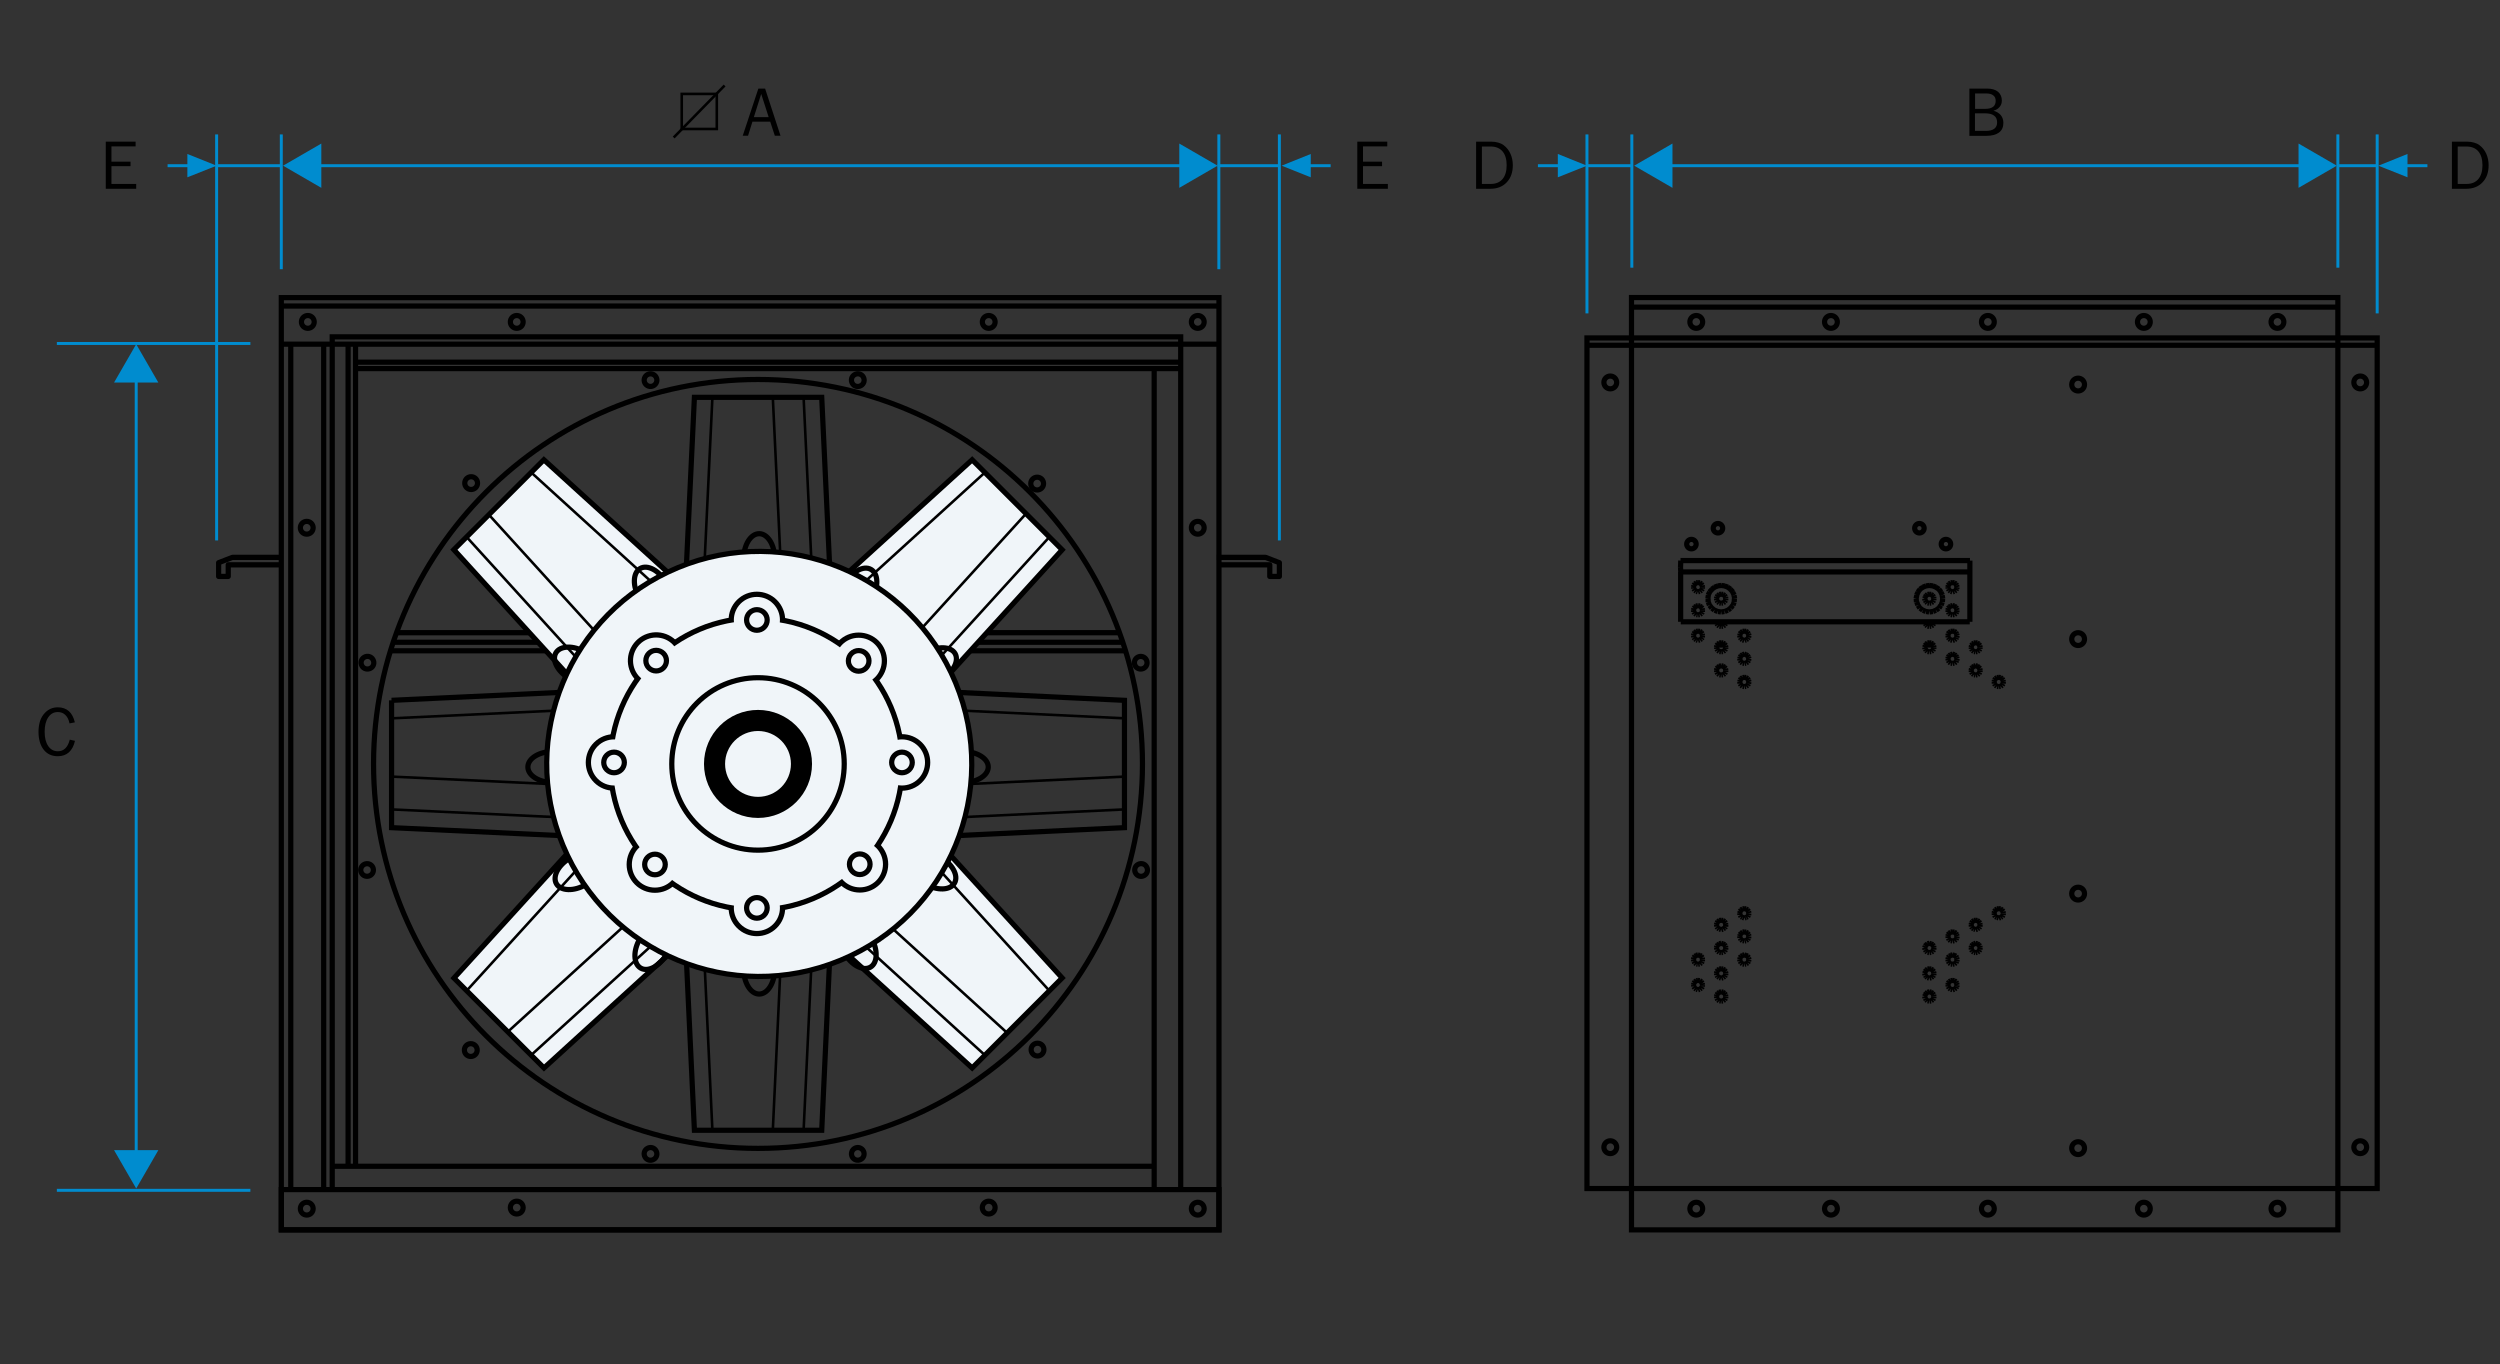<?xml version="1.0" encoding="UTF-8"?>
<svg id="Layer_1" data-name="Layer 1" xmlns="http://www.w3.org/2000/svg" xmlns:xlink="http://www.w3.org/1999/xlink" viewBox="0 0 211.08 115.2">
  <rect x="0" y="0" width="211.08" height="115.2" fill="#333333" stroke="none"/>
  <defs>
    <style>
      .cls-1 {
        stroke-width: .22px;
      }

      .cls-1, .cls-2, .hairline, .cls-3, .cls-4, .cls-5, .cls-6 {
        fill: none;
      }

      .cls-1, .cls-2, .cls-3, .cls-5, .cls-6 {
        stroke: #000;
      }

      .cls-1, .cls-2, .cls-3, .cls-6 {
        stroke-miterlimit: 3.86;
      }

      .cls-2 {
        stroke-width: 1.78px;
      }

      .hairline {
        stroke: #008ccf;
        stroke-miterlimit: 10;
        stroke-width: .25px;
      }

      .cls-3 {
        stroke-width: .89px;
      }

      .cls-7, .cls-4, .cls-8, .cls-9 {
        stroke-width: 0px;
      }

      .cls-10 {
        clip-path: url(#clippath);
      }

      .cls-5 {
        stroke-linejoin: round;
      }

      .cls-5, .cls-6 {
        stroke-width: .44px;
      }

      .cls-8 {
        fill: #008ccf;
      }

      .cls-9 {
        fill: #f0f5f9;
      }
    </style>
    <clipPath id="clippath">
      <path class="cls-4" d="M31.54,64.5c0,17.93,14.53,32.46,32.46,32.46s32.46-14.53,32.46-32.46-14.53-32.46-32.46-32.46-32.46,14.53-32.46,32.46"/>
    </clipPath>
  </defs>
  <g>
    <line class="hairline" x1="140.67" y1="13.99" x2="194.61" y2="13.99"/>
    <polygon class="cls-8" points="141.21 15.86 137.98 13.99 141.21 12.12 141.21 15.86"/>
    <polygon class="cls-8" points="194.07 15.86 197.3 13.99 194.07 12.12 194.07 15.86"/>
  </g>
  <g>
    <line class="hairline" x1="26.59" y1="13.99" x2="100.11" y2="13.99"/>
    <polygon class="cls-8" points="27.13 15.86 23.9 13.99 27.13 12.12 27.13 15.86"/>
    <polygon class="cls-8" points="99.57 15.86 102.8 13.99 99.57 12.12 99.57 15.86"/>
  </g>
  <g>
    <line class="hairline" x1="11.5" y1="97.66" x2="11.5" y2="31.75"/>
    <polygon class="cls-8" points="13.37 97.11 11.5 100.35 9.63 97.11 13.37 97.11"/>
    <polygon class="cls-8" points="13.37 32.3 11.5 29.06 9.63 32.3 13.37 32.3"/>
  </g>
  <rect class="cls-6" x="23.75" y="25.13" width="79.17" height="78.71"/>
  <line class="cls-1" x1="61.18" y1="7.22" x2="56.88" y2="11.61"/>
  <rect class="cls-1" x="57.56" y="7.93" width="2.96" height="2.96"/>
  <path class="cls-6" d="M29.39,29.06v69.4M99.69,31.12H29.93M97.45,100.35V31.12M27.96,98.47h69.58M30.02,29.06v69.4M99.69,30.58H30.11M24.55,100.44V29.06M27.33,28.97v71.46M28.05,28.44h71.64v72H28.05V28.44ZM23.66,29.06h79.17M23.66,25.84h79.17M23.75,100.44h79.17v3.4H23.75v-3.4Z"/>
  <line class="hairline" x1="4.8" y1="100.5" x2="21.14" y2="100.5"/>
  <line class="hairline" x1="4.8" y1="29" x2="21.14" y2="29"/>
  <path class="cls-7" d="M5.87,61.08c-.06-.31-.18-.55-.35-.71-.17-.17-.38-.25-.64-.25-.34,0-.61.15-.81.45-.2.3-.3.7-.3,1.21s.1.92.3,1.21.47.44.81.44c.26,0,.47-.08.64-.25.17-.17.29-.41.37-.73l.44.1c-.09.42-.27.75-.51.97-.25.22-.56.33-.94.33-.5,0-.9-.18-1.19-.55-.29-.37-.44-.88-.44-1.52,0-.33.05-.63.13-.9.09-.27.23-.5.41-.69.14-.15.31-.27.49-.35s.39-.12.6-.12c.38,0,.69.11.93.32.24.21.41.53.51.95l-.45.09Z"/>
  <line class="hairline" x1="23.75" y1="11.35" x2="23.75" y2="22.73"/>
  <line class="hairline" x1="102.91" y1="11.35" x2="102.91" y2="22.73"/>
  <path class="cls-7" d="M63.65,9.89h1.25l-.63-1.96-.62,1.96ZM62.71,11.46l1.32-3.98h.57l1.3,3.98h-.48l-.39-1.19h-1.5l-.37,1.19h-.45Z"/>
  <path class="cls-6" d="M145.49,54.29l-.17-.02M145.33,54.27l-.17.02M145.18,54.29l-.15.09M145.05,54.38l-.11.13M144.96,54.51l-.04.15M144.94,54.66v.13M144.96,54.79l.07.13M145.05,54.92l.11.09M145.18,55.01l.13.02M145.33,55.03l.13-.02M145.49,55.01l.11-.09M145.62,54.92l.07-.13M145.71,50.41l-.11-.13M145.62,50.28l-.15-.09M145.49,50.19l-.17-.02M145.33,50.17l-.17.02M145.18,50.19l-.15.09M145.05,50.28l-.11.13M144.96,50.41l-.04.13M144.94,50.54v.15M144.96,50.69l.07.13M145.05,50.82l.11.09M145.18,50.91l.13.02M145.33,50.93l.13-.02M145.49,50.91l.11-.09M145.62,50.82l.07-.13M143.74,53.52l-.11-.13M143.66,53.39l-.15-.09M143.53,53.31l-.17-.02M143.37,53.29l-.15.02M143.24,53.31l-.15.09M143.11,53.39l-.11.13M143.02,53.52l-.04.15M143,53.68v.15M143.02,53.83l.07.11M143.11,53.94l.11.09M143.24,54.03l.11.04M143.37,54.07l.13-.04M143.53,54.03l.11-.09M143.66,53.94l.07-.11M163.28,54.51l-.11-.13M163.19,54.38l-.15-.09M163.06,54.29l-.17-.02M162.91,54.27l-.17.02M162.75,54.29l-.13.09M162.64,54.38l-.11.13M162.56,54.51l-.06.15M162.51,54.66l.02.13M162.56,54.79l.07.13M162.64,54.92l.09.09M162.75,55.01l.13.02M162.91,55.03l.13-.02M163.06,55.01l.11-.09M163.19,54.92l.07-.13M145.66,54.46h-.68M143.74,49.43l-.11-.13M143.66,49.3l-.15-.09M143.53,49.21l-.17-.02M143.37,49.19l-.15.02M143.24,49.21l-.15.09M143.11,49.3l-.11.13M143.02,49.43l-.04.15M143,49.58v.13M143.02,49.71l.07.13M143.11,49.84l.11.09M143.24,49.93l.11.04M143.37,49.97l.13-.04M143.53,49.93l.11-.09M143.66,49.84l.07-.13M143.74,51.37l-.11-.11M143.66,51.26l-.15-.09M143.53,51.17l-.17-.04M143.37,51.13l-.15.04M143.24,51.17l-.15.09M143.11,51.26l-.11.11M143.02,51.37l-.04.15M143,51.52v.15M143.02,51.67l.07.13M143.11,51.8l.11.09M143.24,51.89l.11.02M143.37,51.91l.13-.02M143.53,51.89l.11-.09M143.66,51.8l.07-.13M165.22,49.43l-.09-.13M165.15,49.3l-.15-.09M165.02,49.21l-.17-.02M164.87,49.19l-.17.02M164.71,49.21l-.15.09M164.58,49.3l-.11.13M164.5,49.43l-.04.15M164.48,49.58v.13M164.5,49.71l.07.13M164.58,49.84l.11.09M164.71,49.93l.13.04M164.87,49.97l.13-.04M165.02,49.93l.11-.09M165.15,49.84l.05-.13M165.22,51.37l-.09-.11M165.15,51.26l-.15-.09M165.02,51.17l-.17-.04M164.87,51.13l-.17.04M164.71,51.17l-.15.09M164.58,51.26l-.11.11M164.5,51.37l-.04.15M164.48,51.52v.15M164.5,51.67l.07.13M164.58,51.8l.11.09M164.71,51.89l.13.02M164.87,51.91l.13-.02M165.02,51.89l.11-.09M165.15,51.8l.05-.13M146.42,50.25l-.13-.26M146.32,49.99l-.22-.24M146.12,49.75l-.24-.17M145.9,49.58l-.3-.11M145.62,49.47l-.3-.04M145.33,49.43l-.3.04M145.05,49.47l-.3.11M144.77,49.58l-.24.17M144.55,49.75l-.22.24M144.35,49.99l-.13.26M144.24,50.25l-.04.28M144.22,50.54v.31M144.24,50.84l.09.26M144.35,51.11l.18.24M144.55,51.35l.2.17M144.77,51.52l.26.11M145.05,51.63l.26.04M145.33,51.67l.26-.04M145.62,51.63l.26-.11M145.9,51.52l.2-.17M146.12,51.35l.18-.24M146.32,51.11l.09-.26M164,50.25l-.13-.26M163.89,49.99l-.19-.24M163.71,49.75l-.26-.17M163.47,49.58l-.28-.11M163.21,49.47l-.32-.04M162.91,49.43l-.3.04M162.62,49.47l-.28.11M162.36,49.58l-.26.17M162.12,49.75l-.19.24M161.95,49.99l-.13.26M161.84,50.25l-.06.28M161.79,50.54l.02.31M161.84,50.84l.09.26M161.95,51.11l.15.24M162.12,51.35l.22.17M162.36,51.52l.24.11M162.62,51.63l.26.04M162.91,51.67l.29-.04M163.21,51.63l.24-.11M163.47,51.52l.22-.17M163.71,51.35l.15-.24M163.89,51.11l.09-.26M164,50.84l.02-.31M146.42,50.84l.02-.31M165.22,51.67l.02-.15M165.22,49.71l.02-.13M143.74,51.67v-.15M143.74,49.71v-.13M141.91,52.5h24.4M166.33,47.33h-24.44M141.91,47.33l-.02.57M141.91,48.29l-.02-.39M163.24,54.46h-.68M163.28,54.79v-.13M143.74,53.83v-.15M145.71,50.69v-.15M145.71,54.79v-.13M147.64,57.73l.02-.15M147.64,53.83l.02-.15M165.22,53.83l.02-.15M165.22,55.77l.02-.15M169.14,57.73v-.15M147.64,81.17l.02-.15M143.74,81.17v-.15M169.14,77.27v-.15M163.28,82.35v-.15M143.74,83.31v-.13M167.18,80.19v-.15M165.22,79.21l.02-.15M145.71,80.19v-.15M145.71,78.25v-.15M147.64,79.21l.02-.15M167.18,78.25v-.15M165.22,83.31l.02-.13M165.22,81.17l.02-.15M163.28,84.29v-.15M147.64,77.27l.02-.15M145.71,82.35v-.15M145.71,84.29v-.15M167.18,56.75v-.15M167.18,54.79v-.13M163.28,52.65v-.15M163.28,50.69v-.15M147.64,55.77l.02-.15M145.71,56.75v-.15M145.71,52.65v-.15M163.28,80.19v-.15"/>
  <path class="cls-6" d="M147.43,79.42l.11-.09M147.56,79.34l.07-.13M145.71,77.94l-.11-.13M145.62,77.81l-.15-.09M145.49,77.72l-.17-.02M145.33,77.7l-.17.02M145.18,77.72l-.15.09M145.05,77.81l-.11.13M144.96,77.94l-.04.15M144.94,78.09v.15M144.96,78.25l.07.11M145.05,78.36l.11.09M145.18,78.44l.13.04M145.33,78.49l.13-.04M145.49,78.44l.11-.09M145.62,78.36l.07-.11M145.71,79.88l-.11-.11M145.62,79.77l-.15-.09M145.49,79.69l-.17-.04M145.33,79.64l-.17.04M145.18,79.69l-.15.09M145.05,79.77l-.11.11M144.96,79.88l-.04.15M144.94,80.03v.15M144.96,80.19l.07.13M145.05,80.32l.11.09M145.18,80.41l.13.02M145.33,80.43l.13-.02M145.49,80.41l.11-.09M145.62,80.32l.07-.13M165.22,78.92l-.09-.13M165.15,78.79l-.15-.09M165.02,78.71l-.17-.02M164.87,78.68l-.17.02M164.71,78.71l-.15.09M164.58,78.79l-.11.13M164.5,78.92l-.04.13M164.48,79.05v.15M164.5,79.21l.07.13M164.58,79.34l.11.09M164.71,79.42l.13.02M164.87,79.45l.13-.02M165.02,79.42l.11-.09M165.15,79.34l.05-.13M167.18,79.88l-.11-.11M167.09,79.77l-.15-.09M166.96,79.69l-.17-.04M166.81,79.64l-.15.04M166.68,79.69l-.15.09M166.55,79.77l-.11.11M166.46,79.88l-.04.15M166.44,80.03v.15M166.46,80.19l.07.13M166.55,80.32l.11.09M166.68,80.41l.11.02M166.81,80.43l.13-.02M166.96,80.41l.11-.09M167.09,80.32l.07-.13M143.74,83.02l-.11-.13M143.66,82.89l-.15-.09M143.52,82.8l-.17-.02M143.37,82.78l-.15.02M143.24,82.8l-.15.09M143.11,82.89l-.11.13M143.02,83.02l-.04.15M143,83.17v.13M143.02,83.31l.07.13M143.11,83.44l.11.09M143.24,83.52l.11.04M143.37,83.57l.13-.04M143.52,83.52l.11-.09M143.66,83.44l.07-.13M163.28,82.04l-.11-.13M163.19,81.91l-.15-.09M163.06,81.82l-.17-.02M162.91,81.8l-.17.02M162.75,81.82l-.13.09M162.64,81.91l-.11.13M162.56,82.04l-.06.15M162.51,82.19l.02.15M162.56,82.35l.07.11M162.64,82.46l.09.09M162.75,82.54l.13.04M162.91,82.59l.13-.04M163.06,82.54l.11-.09M163.19,82.46l.07-.11M169.14,76.96l-.11-.13M169.05,76.83l-.15-.09M168.92,76.74l-.17-.02M168.77,76.72l-.17.02M168.62,76.74l-.15.09M168.49,76.83l-.11.13M168.4,76.96l-.04.15M168.38,77.11v.15M168.4,77.27l.07.13M168.49,77.4l.11.07M168.62,77.46l.13.04M168.77,77.51l.13-.04M168.92,77.46l.11-.07M169.05,77.4l.07-.13M143.74,80.86l-.11-.13M143.66,80.73l-.15-.07M143.52,80.67l-.17-.04M143.37,80.62l-.15.04M143.24,80.67l-.15.07M143.11,80.73l-.11.13M143.02,80.86l-.04.15M143,81.02v.15M143.02,81.17l.07.13M143.11,81.3l.11.09M143.24,81.39l.11.02M143.37,81.41l.13-.02M143.52,81.39l.11-.09M143.66,81.3l.07-.13M147.65,80.86l-.11-.13M147.56,80.73l-.15-.07M147.43,80.67l-.15-.04M147.3,80.62l-.17.04M147.14,80.67l-.15.07M147.01,80.73l-.11.13M146.93,80.86l-.04.15M146.9,81.02v.15M146.93,81.17l.07.13M147.01,81.3l.11.09M147.14,81.39l.13.02M147.3,81.41l.11-.02M147.43,81.39l.11-.09M147.56,81.3l.07-.13M169.14,57.43l-.11-.13M169.05,57.3l-.15-.09M168.92,57.21l-.17-.02M168.77,57.19l-.17.02M168.62,57.21l-.15.09M168.49,57.3l-.11.13M168.4,57.43l-.04.15M168.38,57.58v.15M168.4,57.73l.07.13M168.49,57.86l.11.09M168.62,57.95l.13.02M168.77,57.97l.13-.02M168.92,57.95l.11-.09M169.05,57.86l.07-.13M165.22,55.49l-.09-.13M165.15,55.36l-.15-.09M165.02,55.27l-.17-.04M164.87,55.23l-.17.04M164.71,55.27l-.15.09M164.58,55.36l-.11.13M164.5,55.49l-.04.13M164.48,55.62v.15M164.5,55.77l.07.13M164.58,55.9l.11.09M164.71,55.99l.13.02M164.87,56.01l.13-.02M165.02,55.99l.11-.09M165.15,55.9l.05-.13M165.22,53.53l-.09-.13M165.15,53.39l-.15-.09M165.02,53.31l-.17-.02M164.87,53.29l-.17.02M164.71,53.31l-.15.09M164.58,53.39l-.11.13M164.5,53.53l-.04.15M164.48,53.68v.15M164.5,53.83l.07.11M164.58,53.94l.11.09M164.71,54.03l.13.04M164.87,54.07l.13-.04M165.02,54.03l.11-.09M165.15,53.94l.05-.11M147.65,53.53l-.11-.13M147.56,53.39l-.15-.09M147.43,53.31l-.15-.02M147.3,53.29l-.17.02M147.14,53.31l-.15.09M147.01,53.39l-.11.13M146.93,53.53l-.04.15M146.9,53.68v.15M146.93,53.83l.07.11M147.01,53.94l.11.09M147.14,54.03l.13.04M147.3,54.07l.11-.04M147.43,54.03l.11-.09M147.56,53.94l.07-.11M147.65,57.43l-.11-.13M147.56,57.3l-.15-.09M147.43,57.21l-.15-.02M147.3,57.19l-.17.02M147.14,57.21l-.15.09M147.01,57.3l-.11.13M146.93,57.43l-.04.15M146.9,57.58v.15M146.93,57.73l.07.13M147.01,57.86l.11.09M147.14,57.95l.13.02M147.3,57.97l.11-.02M147.43,57.95l.11-.09M147.56,57.86l.07-.13M145.71,54.51l-.11-.13M145.62,54.38l-.15-.09"/>
  <path class="cls-6" d="M162.56,79.88l-.06.15M162.51,80.03l.02.15M162.56,80.19l.07.13M162.64,80.32l.09.09M162.75,80.41l.13.02M162.91,80.43l.13-.02M163.06,80.41l.11-.09M163.19,80.32l.07-.13M144.96,52.65l.07.13M145.05,52.78l.11.09M145.18,52.87l.13.02M145.33,52.89l.13-.02M145.49,52.87l.11-.09M145.62,52.78l.07-.13M145.71,56.45l-.11-.11M145.62,56.34l-.15-.09M145.49,56.25l-.17-.04M145.33,56.21l-.17.04M145.18,56.25l-.15.09M145.05,56.34l-.11.11M144.96,56.45l-.04.15M144.94,56.6v.15M144.96,56.75l.07.13M145.05,56.88l.11.09M145.18,56.97l.13.02M145.33,56.99l.13-.02M145.49,56.97l.11-.09M145.62,56.88l.07-.13M147.65,55.49l-.11-.13M147.56,55.36l-.15-.09M147.43,55.27l-.15-.04M147.3,55.23l-.17.04M147.14,55.27l-.15.09M147.01,55.36l-.11.13M146.93,55.49l-.04.13M146.9,55.62v.15M146.93,55.77l.07.13M147.01,55.9l.11.09M147.14,55.99l.13.02M147.3,56.01l.11-.02M147.43,55.99l.11-.09M147.56,55.9l.07-.13M163.28,50.41l-.11-.13M163.19,50.28l-.15-.09M163.06,50.19l-.17-.02M162.91,50.17l-.17.02M162.75,50.19l-.13.09M162.64,50.28l-.11.13M162.56,50.41l-.06.13M162.51,50.54l.02.15M162.56,50.69l.07.13M162.64,50.82l.09.09M162.75,50.91l.13.02M162.91,50.93l.13-.02M163.06,50.91l.11-.09M163.19,50.82l.07-.13M162.56,52.65l.07.13M162.64,52.78l.09.09M162.75,52.87l.13.02M162.91,52.89l.13-.02M163.06,52.87l.11-.09M163.19,52.78l.07-.13M167.18,54.51l-.11-.13M167.09,54.38l-.15-.09M166.96,54.29l-.17-.02M166.81,54.27l-.15.02M166.68,54.29l-.15.09M166.55,54.38l-.11.13M166.46,54.51l-.04.15M166.44,54.66v.13M166.46,54.79l.07.13M166.55,54.92l.11.09M166.68,55.01l.11.02M166.81,55.03l.13-.02M166.96,55.01l.11-.09M167.09,54.92l.07-.13M167.18,56.45l-.11-.11M167.09,56.34l-.15-.09M166.96,56.25l-.17-.04M166.81,56.21l-.15.04M166.68,56.25l-.15.09M166.55,56.34l-.11.11M166.46,56.45l-.04.15M166.44,56.6v.15M166.46,56.75l.07.13M166.55,56.88l.11.09M166.68,56.97l.11.02M166.81,56.99l.13-.02M166.96,56.97l.11-.09M167.09,56.88l.07-.13M145.71,84l-.11-.13M145.62,83.87l-.15-.09M145.49,83.78l-.17-.04M145.33,83.74l-.17.04M145.18,83.78l-.15.09M145.05,83.87l-.11.13M144.96,84l-.04.13M144.94,84.13v.15M144.96,84.29l.07.13M145.05,84.42l.11.09M145.18,84.5l.13.02M145.33,84.53l.13-.02M145.49,84.5l.11-.09M145.62,84.42l.07-.13M145.71,82.04l-.11-.13M145.62,81.91l-.15-.09M145.49,81.82l-.17-.02M145.33,81.8l-.17.02M145.18,81.82l-.15.09M145.05,81.91l-.11.13M144.96,82.04l-.04.15M144.94,82.19v.15M144.96,82.35l.07.11M145.05,82.45l.11.09M145.18,82.54l.13.04M145.33,82.59l.13-.04M145.49,82.54l.11-.09M145.62,82.45l.07-.11M147.65,76.96l-.11-.13M147.56,76.83l-.15-.09M147.43,76.74l-.15-.02M147.3,76.72l-.17.02M147.14,76.74l-.15.09M147.01,76.83l-.11.13M146.93,76.96l-.04.15M146.9,77.11v.15M146.93,77.27l.07.13M147.01,77.4l.11.06M147.14,77.46l.13.04M147.3,77.51l.11-.04M147.43,77.46l.11-.06M147.56,77.4l.07-.13M163.28,84l-.11-.13M163.19,83.87l-.15-.09M163.06,83.78l-.17-.04M162.91,83.74l-.17.04M162.75,83.78l-.13.09M162.64,83.87l-.11.13M162.56,84l-.06.13M162.51,84.13l.02.15M162.56,84.29l.07.13M162.64,84.42l.09.09M162.75,84.5l.13.02M162.91,84.53l.13-.02M163.06,84.5l.11-.09M163.19,84.42l.07-.13M165.22,80.86l-.08-.13M165.15,80.73l-.15-.07M165.02,80.67l-.17-.04M164.87,80.62l-.17.04M164.72,80.67l-.15.07M164.58,80.73l-.11.13M164.5,80.86l-.04.15M164.48,81.02v.15M164.5,81.17l.07.13M164.58,81.3l.11.09M164.72,81.39l.13.02M164.87,81.41l.13-.02M165.02,81.39l.11-.09M165.15,81.3l.05-.13M165.22,83.02l-.08-.13M165.15,82.89l-.15-.09M165.02,82.8l-.17-.02M164.87,82.78l-.17.02M164.72,82.8l-.15.09M164.58,82.89l-.11.13M164.5,83.02l-.04.15M164.48,83.17v.13M164.5,83.3l.07.13M164.58,83.44l.11.09M164.72,83.52l.13.04M164.87,83.57l.13-.04M165.02,83.52l.11-.09M165.15,83.44l.05-.13M167.18,77.94l-.11-.13M167.09,77.81l-.15-.09M166.96,77.72l-.17-.02M166.81,77.7l-.15.02M166.68,77.72l-.15.09M166.55,77.81l-.11.13M166.46,77.94l-.04.15M166.44,78.09v.15M166.46,78.25l.07.11M166.55,78.36l.11.09M166.68,78.44l.11.04M166.81,78.49l.13-.04M166.96,78.44l.11-.09M167.09,78.36l.07-.11M147.65,78.92l-.11-.13M147.56,78.79l-.15-.09M147.43,78.71l-.15-.02M147.3,78.68l-.17.02M147.14,78.71l-.15.09M147.01,78.79l-.11.13M146.93,78.92l-.04.13M146.9,79.05v.15M146.93,79.21l.07.13M147.01,79.34l.11.09M147.14,79.42l.13.02M147.3,79.45l.11-.02"/>
  <path class="cls-6" d="M164.03,50.54l-.05-.28M146.46,50.54l-.05-.28M165.25,51.52l-.05-.15M165.25,49.58l-.05-.15M143.75,51.52l-.03-.15M143.75,49.58l-.03-.15M141.9,48.29v4.21M166.32,48.29v4.21M166.32,48.29v-.96M166.32,48.29h-24.43M163.29,54.66l-.03-.15M143.75,53.68l-.03-.15M145.72,50.54l-.03-.13M145.72,54.66l-.03-.15M147.68,57.58l-.05-.15M147.68,53.68l-.05-.15M165.25,53.68l-.05-.15M165.25,55.62l-.05-.13M169.15,57.58l-.03-.15M147.68,81.02l-.05-.15M143.75,81.02l-.03-.15M169.15,77.11l-.03-.15M163.29,82.19l-.03-.15M143.75,83.17l-.03-.15M167.19,80.03l-.03-.15M165.25,79.05l-.05-.13M145.72,80.03l-.03-.15M145.72,78.1l-.03-.15M147.68,79.05l-.05-.13M167.19,78.1l-.03-.15M165.25,83.17l-.05-.15M165.25,81.02l-.05-.15M163.29,84.13l-.03-.13M147.68,77.11l-.05-.15M145.72,82.19l-.03-.15M145.72,84.13l-.03-.13M167.19,56.6l-.03-.15M167.19,54.66l-.03-.15M162.5,52.5l.03.15M163.29,50.54l-.03-.13M147.68,55.62l-.05-.13M145.72,56.6l-.03-.15M144.93,52.5v.15M163.29,80.03l-.03-.15M163.28,79.88l-.11-.11M163.19,79.77l-.15-.09M163.06,79.69l-.17-.04M162.91,79.64l-.17.04M162.75,79.69l-.13.09M162.64,79.77l-.11.11"/>
  <path class="cls-5" d="M23.74,47.06h-4.12l-1.16.45v1.16h.81v-.98h4.3M102.74,47.06h4.12l1.16.45v1.16h-.81v-.98h-4.3"/>
  <g class="cls-10">
    <path class="cls-6" d="M31.07,54.23h65.59M31.07,54.95h65.59M31.07,53.42h65.59"/>
  </g>
  <path class="cls-6" d="M33.06,59.13l15.32-.72h31.43l15.13.72v10.75l-15.14.72h-31.43l-15.31-.72v-10.75ZM31.54,64.5c0-17.93,14.53-32.46,32.46-32.46s32.46,14.53,32.46,32.46-14.53,32.46-32.46,32.46-32.46-14.53-32.46-32.46Z"/>
  <path class="cls-1" d="M33.06,68.34l15.32.72h31.43l15.13-.72M33.06,60.65l15.32-.72h31.43l15.13.72"/>
  <polygon class="cls-9" points="38.33 82.58 48.65 71.24 70.87 49.01 82.08 38.82 89.68 46.42 79.49 57.63 57.26 79.85 45.93 90.17 38.33 82.58"/>
  <polygon class="cls-6" points="38.33 82.58 48.65 71.24 70.87 49.01 82.08 38.82 89.68 46.42 79.49 57.63 57.26 79.85 45.93 90.17 38.33 82.58"/>
  <path class="cls-1" d="M44.84,89.09l11.34-10.32,22.23-22.23,10.2-11.21M39.4,83.65l10.32-11.34,22.23-22.22,11.21-10.2"/>
  <polygon class="cls-6" points="58.63 95.43 57.91 80.12 57.91 48.69 58.63 33.55 69.38 33.55 70.09 48.69 70.09 80.12 69.38 95.43 58.63 95.43"/>
  <path class="cls-1" d="M67.85,95.44l.72-15.32v-31.43l-.72-15.13M60.15,95.44l-.72-15.32v-31.43l.72-15.13"/>
  <polygon class="cls-9" points="82.08 90.17 70.74 79.85 48.52 57.62 38.32 46.41 45.92 38.82 57.13 49.01 79.36 71.24 89.68 82.57 82.08 90.17"/>
  <polygon class="cls-6" points="82.08 90.17 70.74 79.85 48.52 57.62 38.32 46.41 45.92 38.82 57.13 49.01 79.36 71.24 89.68 82.57 82.08 90.17"/>
  <path class="cls-1" d="M65.25,95.44l.72-15.32v-31.43l-.72-15.13M42.87,87.12l11.34-10.32,22.23-22.23,10.2-11.21M33.06,65.57l15.32.72h31.43l15.13-.72M85.04,87.21l-11.34-10.32-22.23-22.23-10.2-11.21M88.6,83.65l-10.32-11.34-22.23-22.23-11.21-10.2M83.16,89.09l-11.34-10.32-22.23-22.23-10.2-11.21"/>
  <path class="cls-6" d="M56.29,80.56c-.59,1.01-1.57,1.54-2.19,1.18-.63-.36-.66-1.47-.07-2.49l17.32-29.99c.58-1.01,1.57-1.54,2.19-1.18.63.36.66,1.47.07,2.49l-17.32,29.99ZM49.47,74.69c-1.01.59-2.13.55-2.49-.07-.36-.63.17-1.61,1.18-2.19l29.99-17.32c1.01-.58,2.13-.55,2.49.07.36.63-.17,1.61-1.18,2.19l-29.99,17.32ZM46.69,66.07c-1.17,0-2.12-.59-2.12-1.31s.95-1.31,2.12-1.31h34.63c1.17,0,2.12.59,2.12,1.31s-.95,1.31-2.12,1.31h-34.63ZM48.11,57.32c-1.01-.59-1.54-1.57-1.18-2.19.36-.63,1.48-.66,2.49-.07l29.99,17.31c1.01.58,1.54,1.57,1.18,2.19h0c-.36.63-1.48.66-2.49.07l-29.99-17.31ZM53.98,50.49c-.59-1.01-.55-2.13.07-2.49.62-.36,1.61.17,2.19,1.18l17.32,29.99c.58,1.01.55,2.13-.07,2.49-.63.36-1.61-.17-2.19-1.18l-17.32-29.99ZM62.79,47.18c0-1.17.59-2.12,1.31-2.12s1.31.95,1.31,2.12v34.63c0,1.17-.59,2.12-1.31,2.12s-1.31-.95-1.31-2.12v-34.63Z"/>
  <path class="cls-9" d="M46.16,64.5c0-9.91,8.03-17.94,17.94-17.94s17.94,8.03,17.94,17.94-8.03,17.94-17.94,17.94-17.94-8.03-17.94-17.94"/>
  <circle class="cls-6" cx="64.1" cy="64.5" r="17.94" transform="translate(-19.8 29.44) rotate(-22.5)"/>
  <path class="cls-9" d="M51.75,64.5c0-6.69,5.42-12.11,12.11-12.11s12.11,5.42,12.11,12.11-5.42,12.11-12.11,12.11-12.11-5.42-12.11-12.11"/>
  <circle class="cls-3" cx="63.86" cy="64.5" r="12.11"/>
  <path class="cls-9" d="M70.65,72.97c0-1.08.87-1.95,1.95-1.95s1.95.87,1.95,1.95-.87,1.95-1.95,1.95-1.95-.87-1.95-1.95"/>
  <circle class="cls-3" cx="72.6" cy="72.97" r="1.95"/>
  <path class="cls-9" d="M53.45,55.78c0-1.08.87-1.95,1.95-1.95s1.95.87,1.95,1.95-.87,1.95-1.95,1.95-1.95-.87-1.95-1.95"/>
  <circle class="cls-3" cx="55.4" cy="55.78" r="1.95" transform="translate(-19.26 80.39) rotate(-63.44)"/>
  <path class="cls-9" d="M74.78,65.75c-.76-.76-.76-1.99,0-2.75.76-.76,1.99-.76,2.75,0,.76.76.76,1.99,0,2.75-.76.76-1.99.76-2.75,0"/>
  <path class="cls-3" d="M74.78,65.75c-.76-.76-.76-1.99,0-2.75.76-.76,1.99-.76,2.75,0,.76.76.76,1.99,0,2.75-.76.76-1.99.76-2.75,0Z"/>
  <path class="cls-9" d="M50.47,65.75c-.76-.76-.76-1.99,0-2.75.76-.76,1.99-.76,2.75,0,.76.76.76,1.99,0,2.75-.76.76-1.99.76-2.75,0"/>
  <path class="cls-3" d="M50.47,65.75c-.76-.76-.76-1.99,0-2.75.76-.76,1.99-.76,2.75,0,.76.76.76,1.99,0,2.75-.76.76-1.99.76-2.75,0Z"/>
  <path class="cls-9" d="M72.5,57.75c-1.08,0-1.95-.87-1.95-1.95s.87-1.95,1.95-1.95c1.08,0,1.95.87,1.95,1.95s-.87,1.95-1.95,1.95"/>
  <path class="cls-3" d="M72.5,57.75c-1.08,0-1.95-.87-1.95-1.95s.87-1.95,1.95-1.95c1.08,0,1.95.87,1.95,1.95s-.87,1.95-1.95,1.95Z"/>
  <path class="cls-9" d="M55.3,74.94c-1.08,0-1.95-.87-1.95-1.95s.87-1.95,1.95-1.95,1.95.87,1.95,1.95-.87,1.95-1.95,1.95"/>
  <path class="cls-3" d="M55.3,74.94c-1.08,0-1.95-.87-1.95-1.95s.87-1.95,1.95-1.95,1.95.87,1.95,1.95-.87,1.95-1.95,1.95Z"/>
  <path class="cls-9" d="M65.28,53.72c-.76.76-1.99.76-2.75,0-.76-.76-.76-1.99,0-2.75.76-.76,1.99-.76,2.75,0,.76.76.76,1.99,0,2.75"/>
  <path class="cls-3" d="M65.28,53.72c-.76.76-1.99.76-2.75,0-.76-.76-.76-1.99,0-2.75.76-.76,1.99-.76,2.75,0,.76.76.76,1.99,0,2.75Z"/>
  <path class="cls-9" d="M65.28,78.03c-.76.76-1.99.76-2.75,0-.76-.76-.76-1.99,0-2.75.76-.76,1.99-.76,2.75,0,.76.76.76,1.99,0,2.75"/>
  <path class="cls-3" d="M65.28,78.03c-.76.76-1.99.76-2.75,0-.76-.76-.76-1.99,0-2.75.76-.76,1.99-.76,2.75,0,.76.76.76,1.99,0,2.75Z"/>
  <path class="cls-9" d="M51.75,64.5c0-6.69,5.42-12.11,12.11-12.11s12.11,5.42,12.11,12.11-5.42,12.11-12.11,12.11-12.11-5.42-12.11-12.11"/>
  <path class="cls-9" d="M70.65,72.97c0-1.08.87-1.95,1.95-1.95s1.95.87,1.95,1.95-.87,1.95-1.95,1.95-1.95-.87-1.95-1.95"/>
  <path class="cls-9" d="M53.45,55.78c0-1.08.87-1.95,1.95-1.95s1.95.87,1.95,1.95-.87,1.95-1.95,1.95-1.95-.87-1.95-1.95"/>
  <path class="cls-9" d="M74.78,65.75c-.76-.76-.76-1.99,0-2.75.76-.76,1.99-.76,2.75,0,.76.76.76,1.99,0,2.75-.76.76-1.99.76-2.75,0"/>
  <path class="cls-9" d="M50.47,65.75c-.76-.76-.76-1.99,0-2.75.76-.76,1.99-.76,2.75,0,.76.76.76,1.99,0,2.75-.76.76-1.99.76-2.75,0"/>
  <path class="cls-9" d="M72.5,57.75c-1.08,0-1.95-.87-1.95-1.95s.87-1.95,1.95-1.95,1.95.87,1.95,1.95-.87,1.95-1.95,1.95"/>
  <path class="cls-9" d="M55.3,74.94c-1.08,0-1.95-.87-1.95-1.95s.87-1.95,1.95-1.95,1.95.87,1.95,1.95-.87,1.95-1.95,1.95"/>
  <path class="cls-9" d="M65.28,53.72c-.76.76-1.99.76-2.75,0-.76-.76-.76-1.99,0-2.75.76-.76,1.99-.76,2.75,0,.76.76.76,1.99,0,2.75"/>
  <path class="cls-9" d="M65.28,78.03c-.76.76-1.99.76-2.75,0-.76-.76-.76-1.99,0-2.75.76-.76,1.99-.76,2.75,0,.76.76.76,1.99,0,2.75"/>
  <path class="cls-9" d="M54.53,55.78c0-.48.39-.87.87-.87s.87.39.87.87-.39.87-.87.87-.87-.39-.87-.87"/>
  <path class="cls-6" d="M54.53,55.78c0-.48.39-.87.87-.87s.87.39.87.87-.39.87-.87.87-.87-.39-.87-.87Z"/>
  <path class="cls-9" d="M71.72,72.97c0-.48.39-.87.87-.87s.87.39.87.87-.39.87-.87.87-.87-.39-.87-.87"/>
  <path class="cls-6" d="M71.72,72.97c0-.48.39-.87.87-.87s.87.39.87.87-.39.87-.87.87-.87-.39-.87-.87Z"/>
  <path class="cls-9" d="M51.23,64.99c-.34-.34-.34-.89,0-1.23.34-.34.89-.34,1.23,0,.34.34.34.89,0,1.23-.34.34-.89.34-1.23,0"/>
  <path class="cls-6" d="M51.23,64.99c-.34-.34-.34-.89,0-1.23.34-.34.89-.34,1.23,0,.34.34.34.89,0,1.23-.34.34-.89.34-1.23,0Z"/>
  <path class="cls-9" d="M75.54,64.99c-.34-.34-.34-.89,0-1.23.34-.34.89-.34,1.23,0s.34.89,0,1.23c-.34.34-.89.34-1.23,0"/>
  <path class="cls-6" d="M75.54,64.99c-.34-.34-.34-.89,0-1.23.34-.34.89-.34,1.23,0s.34.89,0,1.23c-.34.34-.89.34-1.23,0Z"/>
  <path class="cls-9" d="M55.3,73.87c-.48,0-.87-.39-.87-.87s.39-.87.87-.87.87.39.87.87-.39.87-.87.87"/>
  <circle class="cls-6" cx="55.3" cy="72.99" r=".87"/>
  <path class="cls-9" d="M72.5,56.67c-.48,0-.87-.39-.87-.87s.39-.87.87-.87.87.39.87.87-.39.87-.87.87"/>
  <path class="cls-6" d="M72.5,56.67c-.48,0-.87-.39-.87-.87s.39-.87.87-.87.87.39.87.87-.39.87-.87.87Z"/>
  <path class="cls-9" d="M64.52,77.27c-.34.34-.89.34-1.23,0-.34-.34-.34-.89,0-1.23.34-.34.89-.34,1.23,0,.34.34.34.89,0,1.23"/>
  <path class="cls-6" d="M64.52,77.27c-.34.34-.89.34-1.23,0-.34-.34-.34-.89,0-1.23.34-.34.89-.34,1.23,0,.34.34.34.89,0,1.23Z"/>
  <path class="cls-9" d="M64.52,52.96c-.34.34-.89.34-1.23,0-.34-.34-.34-.89,0-1.23.34-.34.89-.34,1.23,0,.34.34.34.89,0,1.23"/>
  <path class="cls-6" d="M64.52,52.96c-.34.34-.89.34-1.23,0-.34-.34-.34-.89,0-1.23.34-.34.89-.34,1.23,0,.34.34.34.89,0,1.23Z"/>
  <path class="cls-9" d="M60.33,64.5c0-2.03,1.65-3.67,3.67-3.67s3.67,1.64,3.67,3.67-1.65,3.67-3.67,3.67-3.67-1.64-3.67-3.67"/>
  <path class="cls-2" d="M60.33,64.5c0-2.03,1.65-3.67,3.67-3.67s3.67,1.64,3.67,3.67-1.65,3.67-3.67,3.67-3.67-1.64-3.67-3.67Z"/>
  <path class="cls-6" d="M142.41,45.94c0-.22.18-.4.4-.4s.4.18.4.4-.18.4-.4.4-.4-.18-.4-.4ZM144.65,44.6c0-.22.18-.4.4-.4s.4.18.4.4-.18.4-.4.4-.4-.18-.4-.4ZM161.66,44.6c0-.22.18-.4.4-.4s.4.18.4.4-.18.4-.4.4-.4-.18-.4-.4ZM163.9,45.94c0-.22.18-.4.4-.4s.4.18.4.4-.18.4-.4.4-.4-.18-.4-.4ZM174.92,96.94c0-.3.24-.54.54-.54s.54.24.54.54-.24.54-.54.54-.54-.24-.54-.54ZM174.92,75.45c0-.3.24-.54.54-.54s.54.24.54.54-.24.54-.54.54-.54-.24-.54-.54ZM174.92,53.96c0-.3.24-.54.54-.54s.54.24.54.54-.24.54-.54.54-.54-.24-.54-.54ZM174.92,32.47c0-.3.24-.54.54-.54s.54.24.54.54-.24.54-.54.54-.54-.24-.54-.54ZM135.42,96.86c0-.3.24-.54.54-.54s.54.24.54.54-.24.54-.54.54-.54-.24-.54-.54ZM198.74,96.86c0-.3.24-.54.54-.54s.54.24.54.54-.24.54-.54.54-.54-.24-.54-.54ZM135.42,32.29c0-.3.24-.54.54-.54s.54.24.54.54-.24.54-.54.54-.54-.24-.54-.54ZM198.74,32.29c0-.3.24-.54.54-.54s.54.24.54.54-.24.54-.54.54-.54-.24-.54-.54ZM191.75,102.05c0-.3.24-.54.54-.54s.54.24.54.54-.24.54-.54.54-.54-.24-.54-.54ZM180.47,102.05c0-.3.24-.54.54-.54s.54.24.54.54-.24.54-.54.54-.54-.24-.54-.54ZM167.3,102.05c0-.3.24-.54.54-.54s.54.24.54.54-.24.54-.54.54-.54-.24-.54-.54ZM154.05,102.05c0-.3.24-.54.54-.54s.54.24.54.54-.24.54-.54.54-.54-.24-.54-.54ZM142.68,102.05c0-.3.24-.54.54-.54s.54.24.54.54-.24.54-.54.54-.54-.24-.54-.54ZM191.75,27.18c0-.3.24-.54.54-.54s.54.24.54.54-.24.54-.54.54-.54-.24-.54-.54ZM180.47,27.18c0-.3.24-.54.54-.54s.54.24.54.54-.24.54-.54.54-.54-.24-.54-.54ZM167.3,27.18c0-.3.24-.54.54-.54s.54.24.54.54-.24.54-.54.54-.54-.24-.54-.54ZM154.05,27.18c0-.3.24-.54.54-.54s.54.24.54.54-.24.54-.54.54-.54-.24-.54-.54ZM142.68,27.18c0-.3.24-.54.54-.54s.54.24.54.54-.24.54-.54.54-.54-.24-.54-.54ZM197.3,25.93h-59.64M133.9,29.15h66.81M133.99,28.53h66.72v71.82h-66.72V28.53ZM137.75,25.12h59.64v78.72h-59.64V25.12ZM82.94,101.96c0-.3.24-.54.54-.54s.54.24.54.54-.24.54-.54.54-.54-.24-.54-.54ZM43.09,101.96c0-.3.24-.54.54-.54s.54.24.54.54-.24.54-.54.54-.54-.24-.54-.54ZM25.36,102.05c0-.3.24-.54.54-.54s.54.24.54.54-.24.54-.54.54-.54-.24-.54-.54ZM25.36,44.56c0-.3.24-.54.54-.54s.54.24.54.54-.24.54-.54.54-.54-.24-.54-.54ZM100.59,102.05c0-.3.24-.54.54-.54s.54.24.54.54-.24.54-.54.54-.54-.24-.54-.54ZM100.59,44.56c0-.3.24-.54.54-.54s.54.24.54.54-.24.54-.54.54-.54-.24-.54-.54ZM82.94,27.18c0-.3.24-.54.54-.54s.54.24.54.54-.24.54-.54.54-.54-.24-.54-.54ZM100.59,27.18c0-.3.24-.54.54-.54s.54.24.54.54-.24.54-.54.54-.54-.24-.54-.54ZM25.45,27.18c0-.3.24-.54.54-.54s.54.24.54.54-.24.54-.54.54-.54-.24-.54-.54ZM43.09,27.18c0-.3.24-.54.54-.54s.54.24.54.54-.24.54-.54.54-.54-.24-.54-.54ZM54.66,32.56c-.26-.15-.35-.48-.2-.73.15-.26.48-.34.73-.2.26.15.35.48.2.73-.15.26-.48.34-.73.2ZM72.16,97.89c-.26-.15-.34-.48-.2-.73.15-.26.48-.35.73-.2.26.15.34.48.2.73-.15.26-.48.34-.73.2ZM71.96,32.36c-.15-.26-.06-.59.2-.73.26-.15.59-.06.73.2.15.26.06.59-.2.73-.26.15-.59.06-.73-.2ZM54.46,97.69c-.15-.26-.06-.59.2-.73.26-.15.59-.06.73.2.15.26.06.59-.2.73-.26.15-.59.06-.73-.2ZM87.03,40.83c0-.3.24-.54.54-.54s.54.24.54.54-.24.54-.54.54-.54-.24-.54-.54ZM39.21,88.66c0-.3.24-.54.54-.54s.54.24.54.54-.24.54-.54.54-.54-.24-.54-.54ZM96.05,56.42c-.26-.15-.34-.48-.2-.73.15-.26.48-.34.73-.2.26.15.34.48.2.73-.15.26-.48.34-.73.2ZM30.73,73.92c-.26-.15-.35-.48-.2-.73.15-.26.48-.34.73-.2.26.15.34.48.2.73-.15.26-.48.34-.73.2ZM95.88,73.72c-.15-.26-.06-.59.2-.73.26-.15.59-.06.73.2.15.26.06.59-.2.73-.26.15-.59.06-.73-.2ZM30.56,56.22c-.15-.26-.06-.59.2-.73.26-.15.59-.06.73.2.15.26.06.59-.2.73s-.59.06-.73-.2ZM87.06,88.62c0-.3.24-.54.54-.54s.54.24.54.54-.24.54-.54.54-.54-.24-.54-.54ZM39.24,40.79c0-.3.24-.54.54-.54s.54.24.54.54-.24.54-.54.54-.54-.24-.54-.54ZM56.72,64.5c0-4.02,3.26-7.28,7.28-7.28s7.28,3.26,7.28,7.28-3.26,7.28-7.28,7.28-7.28-3.26-7.28-7.28Z"/>
  <line class="hairline" x1="137.78" y1="11.35" x2="137.78" y2="22.6"/>
  <line class="hairline" x1="197.39" y1="11.35" x2="197.39" y2="22.6"/>
  <path class="cls-7" d="M166.75,9.19h.88c.29,0,.5-.06.65-.17.15-.12.22-.29.22-.51,0-.2-.07-.36-.21-.46-.14-.11-.34-.16-.6-.16h-.93v1.31ZM166.75,11.05h.94c.3,0,.53-.06.69-.18.16-.12.24-.3.24-.53,0-.26-.08-.45-.26-.58-.17-.13-.42-.19-.75-.19h-.86v1.48ZM166.28,11.46v-3.98h1.51c.39,0,.69.09.91.27.21.18.32.43.32.75,0,.2-.06.38-.19.53-.12.15-.3.26-.52.32.27.07.47.2.62.37.14.18.22.39.22.65,0,.36-.12.63-.37.82-.24.18-.6.28-1.07.28h-1.43Z"/>
  <path class="hairline" d="M131.69,13.99h-1.84M137.78,13.99h-3.81M133.99,11.35v15.11"/>
  <polygon class="cls-8" points="131.53 13.99 131.53 13 133.99 13.99 131.53 14.97 131.53 13.99"/>
  <path class="cls-7" d="M125.11,15.53h.76c.43,0,.76-.14.99-.41.23-.27.35-.66.35-1.17s-.12-.9-.35-1.17c-.23-.27-.57-.41-1-.41h-.74v3.16ZM124.63,15.94v-3.98h1.28c.22,0,.42.03.59.08.18.05.33.12.46.22.25.19.44.43.57.72.13.29.2.61.2.97,0,.6-.17,1.09-.52,1.45-.34.36-.8.54-1.38.54h-1.21Z"/>
  <path class="hairline" d="M204.95,13.99h-1.84M200.71,13.99h-3.33M200.71,11.35v15.11"/>
  <polygon class="cls-8" points="203.27 13.99 203.27 14.97 200.81 13.99 203.27 13 203.27 13.99"/>
  <path class="cls-7" d="M207.5,15.53h.76c.43,0,.76-.14.99-.41.23-.27.35-.66.35-1.17s-.12-.9-.35-1.17c-.23-.27-.57-.41-1-.41h-.74v3.16ZM207.02,15.94v-3.98h1.28c.22,0,.42.03.59.08.18.05.33.12.46.22.25.19.44.43.57.72.13.29.2.61.2.97,0,.6-.17,1.09-.52,1.45-.34.36-.8.54-1.38.54h-1.21Z"/>
  <path class="hairline" d="M112.35,13.99h-1.84M107.93,13.99h-5.13M108.02,11.35v34.28"/>
  <polygon class="cls-8" points="110.67 13.99 110.67 14.97 108.21 13.99 110.67 13 110.67 13.99"/>
  <polygon class="cls-7" points="114.6 15.94 114.6 11.96 117.13 11.96 117.13 12.36 115.08 12.36 115.08 13.65 116.69 13.65 116.69 14.03 115.08 14.03 115.08 15.53 117.18 15.53 117.18 15.94 114.6 15.94"/>
  <path class="hairline" d="M15.99,13.99h-1.84M23.75,13.99h-5.48M18.29,11.35v34.28"/>
  <polygon class="cls-8" points="15.82 13.99 15.82 13 18.29 13.99 15.82 14.97 15.82 13.99"/>
  <polygon class="cls-7" points="8.93 15.94 8.93 11.96 11.45 11.96 11.45 12.36 9.41 12.36 9.41 13.65 11.02 13.65 11.02 14.03 9.41 14.03 9.41 15.53 11.5 15.53 11.5 15.94 8.93 15.94"/>
</svg>